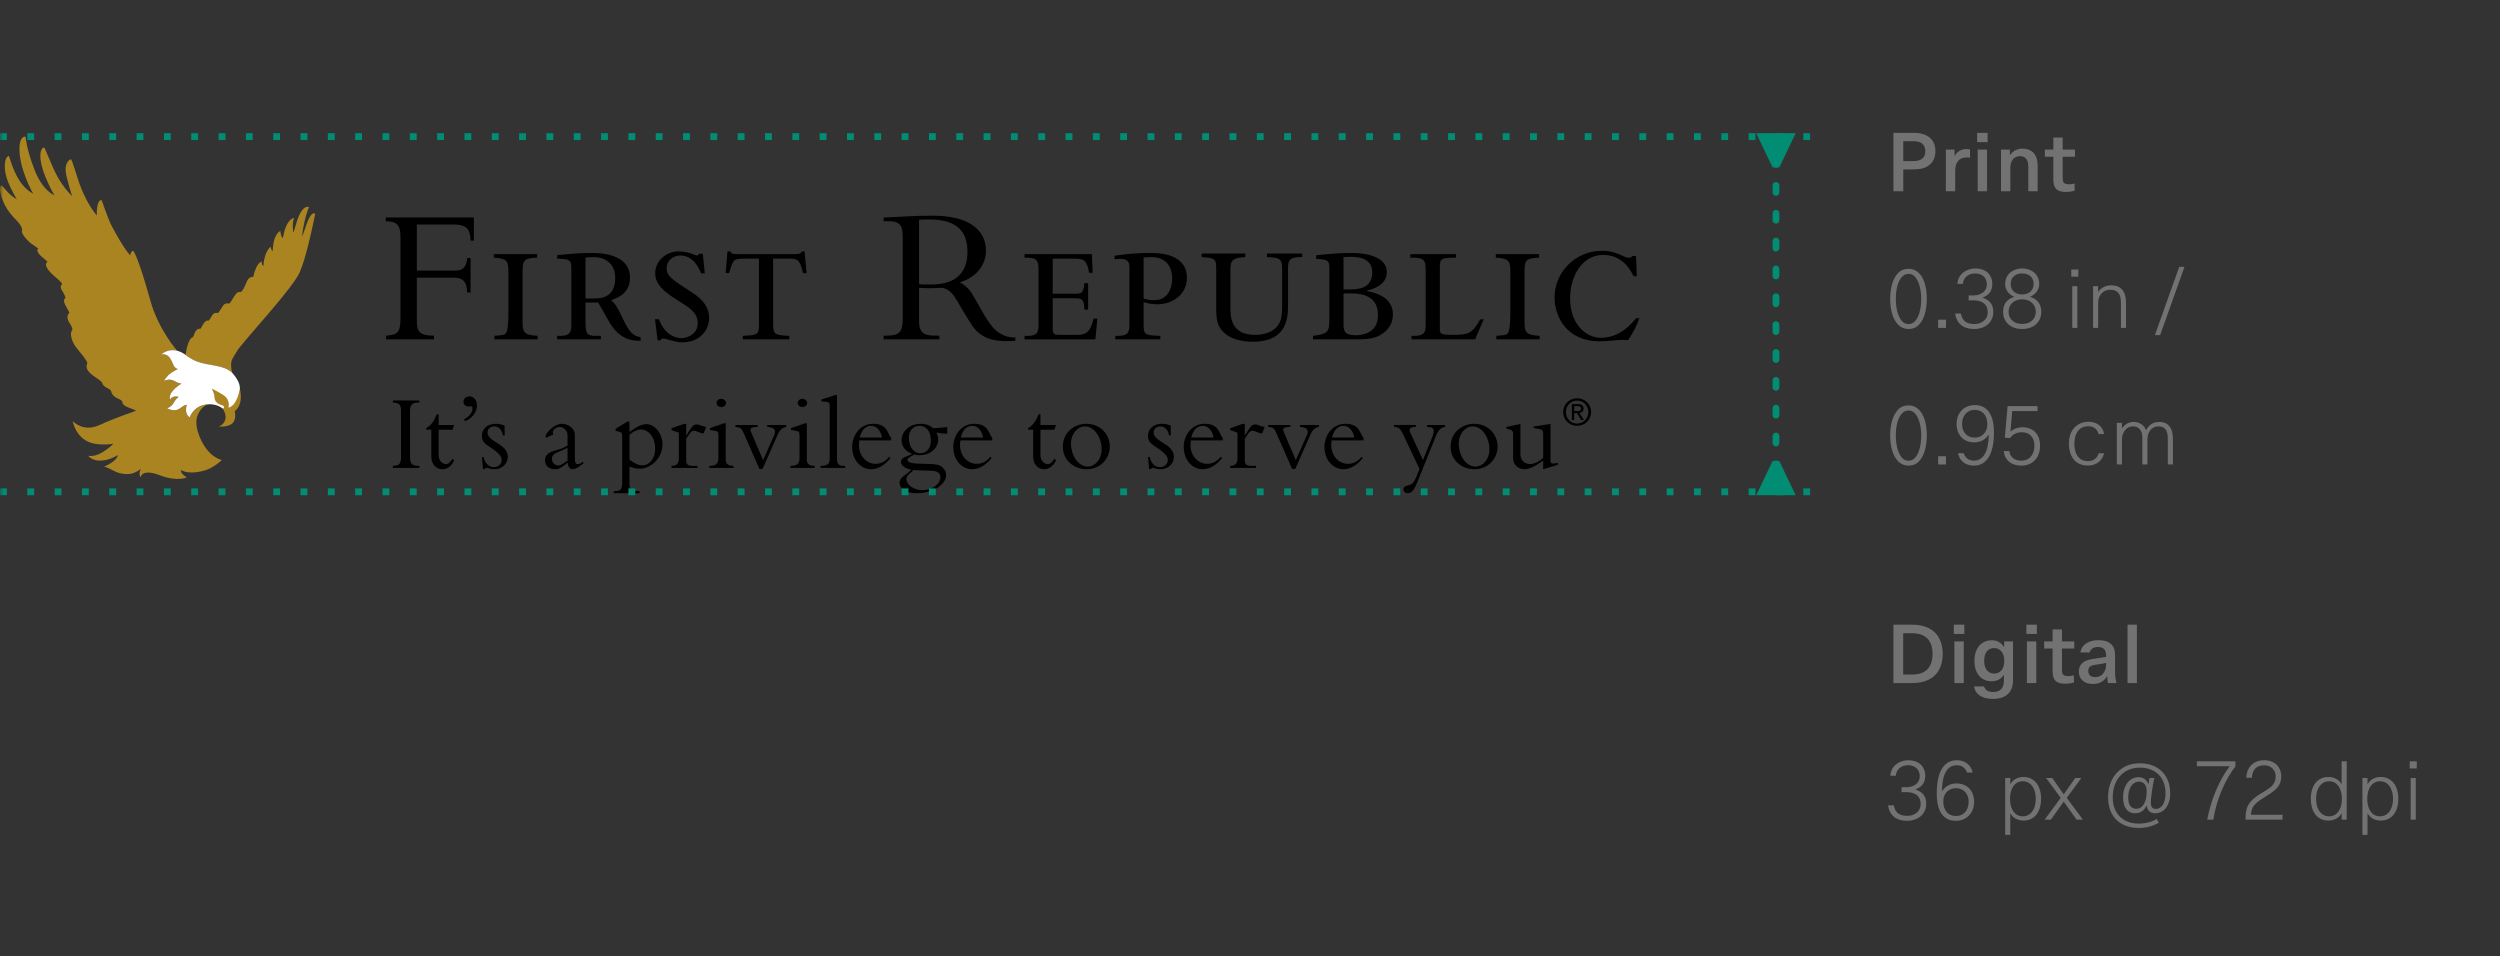 <svg width="366" height="140" viewBox="0 0 366 140" fill="none" xmlns="http://www.w3.org/2000/svg">
<rect x="0" y="0" width="366" height="140" fill="#333333" stroke="none"/>
<mask id="mask0_13152_25572" style="mask-type:alpha" maskUnits="userSpaceOnUse" x="0" y="0" width="366" height="140">
<rect width="366" height="140" fill="#152922"/>
</mask>
<g mask="url(#mask0_13152_25572)">
<path d="M28.87 52.933C30.564 53.595 32.63 53.346 33.972 54.549C34.022 54.592 33.891 54.329 33.847 53.77C33.765 52.719 33.962 52.652 34.875 51.115C36.86 48.58 42.843 42.164 43.881 39.858C44.331 38.862 44.814 37.128 45.22 35.477C45.754 33.307 46.15 31.283 46.15 31.283C45.592 30.948 45.054 32.187 44.609 33.607C44.455 34.097 44.261 34.588 44.261 34.588C44.261 34.588 44.192 34.118 44.61 32.309C44.975 30.736 45.248 30.34 45.248 30.34C44.829 30.091 44.083 30.529 43.517 32.239C43.2 33.187 42.988 34.063 42.988 34.063C42.993 34.013 42.887 34.006 42.859 33.177C42.835 32.406 43.045 31.916 43.045 31.916C43.045 31.916 42.435 31.916 41.875 33.149C41.592 33.773 41.42 34.845 41.42 34.845C41.062 34.588 41.048 33.843 41.048 33.843C40.795 33.865 40.368 34.351 40.135 35.178C39.938 35.873 39.918 36.787 39.918 36.787C39.664 36.603 39.636 36.119 39.636 36.119C39.636 36.119 39.06 36.475 38.739 37.758C38.542 38.544 38.571 38.94 38.571 38.94C38.25 38.772 38.309 38.264 38.309 38.264C37.829 38.438 37.316 39.304 37.077 40.556C37.077 40.556 36.672 40.417 36.309 40.917C36.012 41.332 35.745 42.444 35.227 42.772C34.785 42.656 34.582 42.992 34.476 43.119C34.163 43.487 33.879 44.207 33.527 44.471C33.354 44.367 33.032 44.398 32.842 44.552C32.51 44.821 32.212 45.606 31.893 45.834C31.71 45.747 31.386 45.814 31.216 45.974C30.957 46.217 30.858 46.645 30.53 46.962C30.334 46.875 30.163 46.933 29.922 47.214C29.597 47.592 29.578 47.898 29.362 48.119C29.009 48.073 28.811 48.268 28.644 48.482C28.475 48.695 28.418 49.095 28.217 49.384C27.449 49.56 27.176 51.958 27.176 51.958C27.176 51.958 27.84 52.528 28.867 52.93L28.87 52.933Z" fill="#AB8422"/>
<path d="M24.512 51.378C25.314 51.133 25.93 51.345 25.93 51.345C25.93 51.345 23.194 48.246 22.029 44.058C20.094 37.117 19.503 36.732 19.503 36.732C19.132 36.732 19.069 37.365 19.069 37.365C19.069 37.365 18.417 36.89 16.492 33.349C15.642 31.786 14.952 29.243 14.824 29.279C14.443 29.388 14.313 29.74 14.216 30.453C14.162 30.868 14.173 31.55 14.173 31.55C14.173 31.55 12.941 30.194 11.878 27.534C11.162 25.742 10.567 23.206 10.332 23.32C9.898 23.53 9.543 24.102 9.614 25.039C9.686 25.976 10.559 28.738 10.559 28.738L10.536 28.699C10.536 28.699 9.273 27.483 8.367 25.776C7.462 24.072 6.562 21.555 6.447 21.581C5.911 21.701 5.472 23.02 6.667 25.935C7.299 27.479 7.963 28.596 7.963 28.596C7.963 28.596 6.268 27.964 5.071 24.905C3.873 21.848 3.739 20.014 3.739 20.014C3.739 20.014 3.359 19.869 3.048 20.514C2.736 21.16 2.714 23.016 3.501 25.282C4.276 27.513 4.874 28.351 4.874 28.351C4.874 28.351 3.815 27.899 2.91 26.536C1.929 25.061 1.312 22.827 1.312 22.827C1.312 22.827 1.043 22.866 0.902 23.188C0.761 23.508 0.415 24.715 1.198 26.679C1.651 27.816 2.469 29.196 2.469 29.196C2.469 29.196 1.758 28.771 1.268 28.268C0.777 27.763 0.248 27.128 0.248 27.128C-0.304 27.386 0.163 28.95 0.697 29.992C1.224 31.019 1.75 31.567 2.505 32.356C3.33 33.215 3.239 33.724 3.239 33.724C2.963 34.129 4.143 35.36 4.587 35.668C5.305 36.169 5.604 36.381 5.604 36.381C5.604 36.381 4.946 36.701 6.461 37.884C6.899 38.228 6.957 38.343 6.957 38.343C6.957 38.343 5.926 38.767 8.288 40.715C9.008 41.309 9.103 41.57 9.103 41.57C8.719 41.954 8.911 42.284 9.286 42.87C9.492 43.192 9.596 43.621 9.596 43.621C9.596 43.621 9.124 43.848 9.556 44.642C9.942 45.349 10.166 45.779 10.166 45.779C9.8 46.085 9.795 46.716 10.116 47.165C10.502 47.703 10.612 48.226 10.612 48.226C10.612 48.226 10.336 48.556 10.396 49.065C10.493 49.855 10.826 50.544 11.601 51.424C12.569 52.526 12.799 53.138 12.799 53.138C12.799 53.138 12.496 53.615 12.839 54.19C13.311 54.977 14.563 55.482 14.969 56.031C15.066 56.776 16.236 56.839 16.287 57.326C16.339 57.828 16.969 58.261 17.415 58.419C17.615 58.5 17.915 58.668 17.938 58.957C17.981 59.518 19.299 59.767 19.929 60.128C19.929 60.128 16.899 61.16 14.516 62.245C12.13 63.331 10.637 61.641 10.637 61.641C10.637 61.641 11.119 64.516 13.893 64.968C15.382 65.21 16.608 64.955 16.608 64.955C16.608 64.955 15.922 65.689 14.807 66.316C13.691 66.943 12.912 66.722 12.912 66.722C12.912 66.722 13.614 67.772 15.606 67.318C16.539 67.105 17.257 66.609 17.257 66.609C17.257 66.609 17.239 67.12 16.415 67.677C15.56 68.252 15.221 68.294 15.221 68.294C15.221 68.294 15.772 68.437 16.528 68.862C17.13 69.199 17.95 69.468 18.943 69.393C19.75 69.332 20.648 68.636 20.648 68.636C20.648 68.636 20.433 69.005 20.427 69.261C20.42 69.699 20.587 69.869 20.587 69.869C20.587 69.869 20.709 68.551 23.379 69.57C26.029 70.584 27.351 69.879 27.351 69.879C27.351 69.879 26.84 69.617 26.628 69.293C26.472 69.057 26.495 68.795 26.495 68.795C26.495 68.795 27.323 69.505 29.61 68.979C31.271 68.598 32.473 67.337 32.473 67.337C32.473 67.337 30.445 67.023 29.192 63.863C28.47 62.038 28.727 61.033 29.2 60.269C29.653 59.474 30.358 59.21 30.358 59.21C30.358 59.21 29.345 59.196 28.533 59.978C27.952 60.539 27.779 61.109 27.779 61.109C27.779 61.109 26.92 60.641 27.361 59.249C27.361 59.249 27.007 59.297 26.647 59.579C26.393 59.777 25.95 60.133 25.356 60.06C24.711 59.982 24.497 59.757 24.497 59.757C24.497 59.757 25.079 59.592 25.389 59.039C25.804 58.299 26.181 58.115 26.181 58.115C26.181 58.115 25.773 57.963 25.388 58.101C25.024 58.232 24.909 58.495 24.909 58.495C24.909 58.495 24.701 57.984 25.198 57.342C25.79 56.58 26.597 56.161 26.597 56.161C26.597 56.161 26.112 56.136 25.551 55.789C24.817 55.335 24.022 55.773 24.022 55.773C24.022 55.773 24.309 55.126 25.024 54.627C25.614 54.215 26.055 54.023 26.055 54.023C26.055 54.023 25.669 53.986 25.444 53.534C25.217 53.079 25.106 52.66 24.766 52.266C24.303 51.724 23.597 51.899 23.597 51.899C23.597 51.899 24.046 51.523 24.517 51.378H24.512Z" fill="#AB8422"/>
<path d="M28.526 59.976C29.338 59.193 30.353 59.209 30.353 59.209C30.353 59.209 30.846 59.111 31.522 59.283C32.322 59.487 32.711 59.915 32.711 59.915C32.711 59.915 33.865 59.881 34.188 59.56C34.804 58.949 35.228 57.927 35.104 56.612C35.012 55.643 33.967 54.547 33.967 54.547C32.625 53.345 30.559 53.594 28.865 52.932C27.839 52.531 27.175 51.96 27.175 51.96C27.175 51.96 26.834 51.706 26.492 51.546C26.152 51.386 25.928 51.345 25.928 51.345C25.928 51.345 25.311 51.133 24.51 51.377C24.039 51.522 23.59 51.899 23.59 51.899C23.59 51.899 24.295 51.722 24.759 52.265C25.098 52.659 25.208 53.078 25.437 53.532C25.661 53.984 26.047 54.021 26.047 54.021C26.047 54.021 25.606 54.213 25.017 54.625C24.304 55.124 24.016 55.773 24.016 55.773C24.016 55.773 24.811 55.334 25.543 55.787C26.105 56.134 26.59 56.159 26.59 56.159C26.59 56.159 25.782 56.578 25.191 57.34C24.693 57.982 24.904 58.493 24.904 58.493C24.904 58.493 25.017 58.228 25.381 58.098C25.766 57.96 26.174 58.112 26.174 58.112C26.174 58.112 25.797 58.297 25.382 59.035C25.072 59.589 24.49 59.755 24.49 59.755C24.49 59.755 24.704 59.978 25.347 60.056C25.942 60.129 26.385 59.774 26.64 59.576C26.998 59.293 27.355 59.249 27.355 59.249C26.915 60.639 27.773 61.108 27.773 61.108C27.773 61.108 27.944 60.536 28.525 59.976" fill="white"/>
<path d="M31.719 58.915C31.268 58.458 31.476 58.049 31.278 57.529C31.018 56.843 30.953 56.869 30.953 56.869C30.953 56.869 31.598 57.147 32.655 57.805C33.809 58.523 33.447 59.681 33.447 59.681C33.447 59.681 33.842 59.605 34.201 59.202C34.836 58.487 35.124 56.926 35.124 56.926C35.677 59.461 34.36 60.179 34.36 60.179C34.36 60.179 34.744 61.583 33.815 62.136C33.116 62.552 31.979 62.447 31.979 62.447C31.979 62.447 32.942 62.202 33.024 61.158C33.076 60.496 32.623 59.836 32.623 59.836C32.623 59.836 32.788 59.768 32.788 59.616C32.786 59.226 32.227 59.429 31.718 58.915H31.719Z" fill="#AB8422"/>
<path d="M68.89 42.828H68.399C68.343 41.164 67.737 40.648 66.354 40.648H61.025V46.929C61.025 48.534 61.37 49.137 63.532 49.137V49.682H56.531V49.137C58.316 49.021 58.633 48.65 58.633 46.326V35.084C58.633 33.248 58.49 32.416 56.473 32.387V31.841H69.38V35.227H68.89C68.861 33.562 68.285 32.874 66.498 32.874H61.025V39.614H66.73C67.796 39.614 68.314 39.012 68.4 37.779H68.891V42.827H68.89V42.828Z" fill="black"/>
<path d="M78.633 37.722C76.531 37.808 76.502 38.124 76.502 40.246V47.216C76.502 48.822 76.934 49.051 78.72 49.166V49.682H72.382V49.166C73.822 49.051 73.91 49.022 74.111 48.706C74.399 48.192 74.427 46.614 74.427 46.011V39.672C74.427 38.096 74.082 37.838 72.297 37.722V37.206H78.634V37.722H78.633Z" fill="black"/>
<path d="M81.57 37.35C82.781 37.235 84.451 37.035 86.641 37.035C87.679 37.035 92.23 37.063 92.23 40.648C92.23 42.971 90.415 43.602 89.465 43.947C90.011 44.434 90.214 44.605 91.25 46.785C92.2 48.764 92.72 49.166 93.787 49.367V49.883C92.028 49.969 90.561 49.281 89.378 47.445C89.062 46.956 87.851 44.72 87.563 44.29H85.719V47.129C85.719 48.793 85.892 49.165 87.13 49.165H87.965V49.68H81.57V49.165C83.443 49.251 83.645 48.705 83.645 47.502V39.327C83.645 37.978 83.385 37.95 81.57 37.864V37.348V37.35ZM85.719 43.691H87.015C87.735 43.691 90.068 43.719 90.068 40.706C90.068 38.327 88.284 37.638 86.986 37.638C86.497 37.638 86.006 37.694 85.719 37.694V43.69V43.691Z" fill="black"/>
<path d="M103.183 40.017H102.636C102.031 38.44 101.023 37.407 99.582 37.407C98.431 37.407 97.595 38.266 97.595 39.242C97.595 40.419 98.315 40.879 101.282 42.798C102.059 43.314 103.817 44.434 103.817 46.556C103.817 48.449 102.319 50.112 99.957 50.112C99.207 50.112 98.948 50.026 97.478 49.624C97.335 49.567 97.219 49.567 97.104 49.567C96.845 49.567 96.758 49.654 96.73 49.826H96.269L95.894 46.728H96.471C97.335 49.167 99.122 49.511 99.726 49.511C100.533 49.511 102.146 48.995 102.146 47.303C102.146 45.782 100.994 45.065 98.948 43.803C96.385 42.226 95.923 41.078 95.923 39.989C95.923 38.154 97.595 36.805 99.294 36.805C99.957 36.805 100.591 36.921 101.138 37.092C101.282 37.148 101.888 37.407 102.002 37.407C102.117 37.407 102.232 37.35 102.376 37.148H102.894L103.183 40.017H103.182H103.183Z" fill="black"/>
<path d="M106.497 36.805H106.901C107.017 37.007 107.131 37.093 107.305 37.149C107.507 37.206 107.766 37.206 108.198 37.206H116.179C117.129 37.206 117.245 37.119 117.388 36.804H117.793L118.081 39.988H117.564C117.102 37.923 116.669 37.864 115.575 37.864H113.184V47.358C113.184 49.05 113.473 49.05 115.547 49.165V49.68H108.747V49.165C110.908 49.05 111.111 49.05 111.111 47.473V37.864H108.979C108.172 37.864 107.798 37.922 107.567 38.094C107.223 38.351 107.164 38.639 106.732 39.987H106.242L106.502 36.803L106.499 36.804L106.497 36.805Z" fill="black"/>
<path d="M154.115 43.001H157.227C158.293 43.001 158.61 43.001 158.754 41.451H159.302V45.323H158.754C158.696 43.746 158.466 43.66 157.025 43.66H154.116V47.79C154.116 49.023 154.173 49.023 155.412 49.023H157.602C158.899 49.023 159.561 48.795 160.108 46.643H160.655L160.366 49.684H149.996V49.168C151.869 49.255 152.041 48.709 152.041 47.505V39.389C152.041 37.926 151.61 37.696 149.996 37.725V37.209H159.85L159.965 39.934H159.446C159.102 38.041 158.669 37.868 157.256 37.868H154.116V43.002L154.115 43.001Z" fill="black"/>
<path d="M169.872 49.683H163.275V49.167C165.147 49.254 165.348 48.708 165.348 47.505V39.301C165.348 38.67 165.348 37.897 164.081 37.897C163.736 37.897 163.361 37.925 163.188 37.953V37.437C164.023 37.322 165.695 37.035 168.431 37.035C169.613 37.035 173.761 37.063 173.761 40.706C173.761 43.059 171.715 44.549 169.44 44.549C168.605 44.549 167.97 44.407 167.423 44.234V47.561C167.423 48.967 167.595 49.109 169.871 49.167V49.683H169.872ZM167.424 43.718C167.884 43.833 168.317 43.947 168.951 43.947C171.572 43.947 171.602 41.137 171.602 40.764C171.602 39.789 171.256 37.638 168.576 37.638C168.144 37.638 167.683 37.666 167.425 37.694V43.718H167.424V43.718Z" fill="black"/>
<path d="M182.318 37.12V37.636C180.417 37.722 180.128 38.124 180.128 39.587V44.806C180.128 46.327 180.128 49.022 183.73 49.022C184.91 49.022 186.726 48.707 187.417 47.042C187.733 46.298 187.704 45.036 187.704 44.204V39.959C187.704 37.98 187.704 37.723 185.487 37.637V37.121H190.644V37.637C188.742 37.58 188.569 38.125 188.569 39.301V44.462C188.569 46.413 188.569 50.028 183.355 50.028C182.261 50.028 179.639 49.855 178.486 47.79C178.054 47.016 178.054 45.84 178.054 45.153V39.531C178.054 38.011 178.054 37.754 175.922 37.638V37.122H182.318V37.12Z" fill="black"/>
<path d="M192.688 37.379C194.128 37.207 195.943 37.035 197.902 37.035C198.305 37.035 199.572 37.035 200.754 37.407C201.935 37.779 203.03 38.469 203.03 39.846C203.03 41.767 200.955 42.34 200.12 42.542V42.599C201.417 42.886 203.923 43.489 203.923 46.041C203.923 47.703 202.856 48.679 201.793 49.196C200.842 49.655 199.661 49.683 198.652 49.683H192.227V49.167C194.388 48.881 194.618 48.652 194.618 46.701V39.416C194.618 38.24 194.561 37.953 192.688 37.897V37.38V37.379ZM196.692 42.369H197.759C198.996 42.369 200.898 42.14 200.898 39.873C200.898 38.669 200.235 38.096 199.4 37.809C198.537 37.551 197.498 37.579 196.692 37.637V42.37V42.369ZM196.692 47.387C196.692 48.333 196.749 49.079 198.392 49.079C198.68 49.079 199.517 49.079 200.264 48.706C201.043 48.334 201.735 47.617 201.735 46.154C201.735 44.462 200.956 43.688 199.948 43.285C198.94 42.882 197.672 42.942 196.692 42.97V47.387Z" fill="black"/>
<path d="M213.157 37.206V37.722C210.996 37.752 210.793 37.778 210.793 39.156V47.99C210.793 48.88 210.793 49.021 212.812 49.021C214.943 49.021 215.548 48.822 216.7 46.755H217.219L215.952 49.681H206.646V49.165C208.518 49.252 208.72 48.706 208.72 47.503V39.873C208.72 38.038 208.634 37.693 206.473 37.722V37.206H213.157Z" fill="black"/>
<path d="M225.318 37.722C223.215 37.808 223.187 38.124 223.187 40.246V47.216C223.187 48.822 223.619 49.051 225.405 49.166V49.682H219.066V49.166C220.507 49.051 220.594 49.022 220.796 48.706C221.083 48.192 221.112 46.614 221.112 46.011V39.672C221.112 38.096 220.767 37.838 218.98 37.722V37.206H225.319V37.722H225.318Z" fill="black"/>
<path d="M239.628 40.448H239.167C238.879 39.903 238.476 39.13 237.755 38.469C237.005 37.808 236.056 37.322 234.674 37.322C231.735 37.322 229.863 40.276 229.863 43.69C229.863 47.533 232.252 49.453 234.356 49.453C237.179 49.453 238.908 47.36 239.513 46.585H240.002C239.571 47.789 239.282 48.306 238.361 49.798C237.726 49.741 237.411 49.741 236.719 49.798C235.047 49.941 234.874 49.969 234.241 49.969C229.14 49.969 227.586 46.097 227.586 43.544C227.586 39.845 230.639 36.719 234.5 36.719C235.681 36.719 236.344 36.89 237.986 37.637C238.129 37.693 238.302 37.723 238.446 37.723C238.763 37.723 238.907 37.608 239.023 37.464H239.513L239.629 40.448H239.628Z" fill="black"/>
<path d="M134.55 46.981C134.55 48.702 135.24 49.133 136.854 49.133H137.517V49.677H129.364V49.133H129.854C131.554 49.133 132.159 48.674 132.159 46.753V34.678C132.159 32.901 131.668 32.383 129.998 32.383H129.363V31.839C130.053 31.839 131.812 31.723 132.994 31.666C134.175 31.61 134.752 31.58 136.624 31.58C141.953 31.58 144.345 33.761 144.345 36.685C144.345 38.837 142.876 40.644 140.512 41.332C140.512 41.332 141.524 41.812 142.179 42.8C142.876 43.853 143.968 46.099 144.993 47.483C146.635 49.701 148.65 49.38 148.65 49.38V49.896C147.062 49.97 144.07 50.247 142.359 47.706C141.143 45.902 140.352 44.331 139.703 43.383C138.939 42.263 137.977 42.135 137.977 42.135C137.257 42.163 136.796 42.192 136.019 42.192C135.385 42.192 135.01 42.162 134.55 42.135V46.982L134.548 46.983L134.55 46.981ZM134.55 41.589C135.24 41.676 135.673 41.647 136.336 41.647C139.533 41.647 141.635 40.297 141.635 36.856C141.635 34.189 140.425 32.124 135.989 32.124C135.441 32.124 135.068 32.124 134.549 32.181V41.587H134.55V41.589Z" fill="black"/>
<path d="M61.388 68.506H57.512V68.204C58.5 68.156 58.708 67.902 58.708 66.838V60.073C58.708 59.215 58.405 58.978 57.512 58.929V58.628H61.388V58.929C60.383 58.929 60.031 59.152 60.031 60.215V66.949C60.031 67.885 60.287 68.203 61.388 68.203V68.505V68.506Z" fill="black"/>
<path d="M66.496 62.218L66.24 62.916H64.214V66.617C64.214 67.617 64.932 67.95 65.267 67.95C65.617 67.95 65.937 67.68 66.24 67.157L66.495 67.395C66.112 68.221 65.491 68.698 64.757 68.698C63.815 68.698 63.145 67.92 63.145 66.855V62.916H62.41V62.662C63.033 62.36 63.575 61.63 63.942 60.646H64.213V62.218H66.495H66.496Z" fill="black"/>
<path d="M67.948 61.391C68.746 60.931 69.176 60.376 69.176 59.803C69.176 59.612 69.112 59.47 68.953 59.47C68.81 59.47 68.746 59.517 68.571 59.517C68.156 59.517 67.852 59.216 67.852 58.803C67.852 58.375 68.234 58.026 68.714 58.026C69.352 58.026 69.83 58.581 69.83 59.343C69.83 60.328 69.112 61.279 68.059 61.677L67.948 61.391H67.948Z" fill="black"/>
<path d="M70.8 66.902C70.991 67.854 71.598 68.394 72.315 68.394C72.952 68.394 73.447 67.918 73.447 67.346C73.447 67.013 73.368 66.805 72.937 66.378C71.804 65.25 70.544 65.139 70.544 63.821C70.544 62.773 71.374 62.041 72.586 62.041C73.017 62.041 73.463 62.137 73.862 62.297L73.894 63.741H73.623C73.512 62.931 72.985 62.423 72.347 62.423C71.821 62.423 71.374 62.788 71.374 63.312C71.374 64.71 74.34 64.948 74.34 66.885C74.34 67.918 73.479 68.696 72.362 68.696C72.058 68.696 71.835 68.648 71.661 68.585C71.486 68.537 71.357 68.49 71.23 68.49C71.134 68.49 71.038 68.553 70.957 68.68H70.719L70.543 66.902H70.799H70.8Z" fill="black"/>
<path d="M79.93 64.107C79.899 64.012 79.882 63.964 79.882 63.884C79.882 63.329 81.206 62.042 82.243 62.042C82.721 62.042 83.47 62.265 83.917 62.884C84.156 63.217 84.156 63.424 84.156 64.251V66.379C84.156 67.648 84.156 67.934 84.572 67.934C84.746 67.934 84.954 67.919 85.352 67.586L85.433 67.824C84.572 68.522 84.125 68.697 83.853 68.697C83.2 68.697 83.135 67.983 83.12 67.728C82.019 68.632 81.699 68.697 81.269 68.697C80.344 68.697 79.785 68.173 79.785 67.395C79.785 66.425 80.647 66.092 81.667 65.839C82.001 65.758 82.528 65.569 83.087 65.236V63.981C83.087 63.536 83.087 63.282 82.817 62.965C82.609 62.71 82.272 62.504 81.922 62.504C81.396 62.504 80.933 62.948 80.933 63.282C80.933 63.377 80.948 63.441 81.013 63.584L79.928 64.109L79.93 64.107ZM83.088 65.551C82.786 65.726 82.531 65.838 82.147 65.997C81.174 66.393 80.808 66.552 80.808 67.204C80.808 67.775 81.271 68.141 81.749 68.141C82.004 68.141 82.195 68.061 83.088 67.442V65.552V65.551Z" fill="black"/>
<path d="M92.153 70.872C92.153 71.666 92.552 71.904 93.222 71.904H93.62V72.206H89.856V71.904H90.015C90.829 71.904 91.083 71.635 91.083 70.728V63.725C91.083 63.423 91.019 63.297 90.638 63.202L90.126 63.074V62.773L91.833 61.725H92.151V63.249C93.141 62.502 93.987 62.09 94.624 62.09C95.868 62.09 96.985 63.488 96.985 65.044C96.985 66.964 95.421 68.616 93.603 68.616C93.172 68.616 92.757 68.52 92.151 68.299V70.871L92.153 70.872ZM92.153 67.267C92.727 67.776 93.445 68.126 94.035 68.126C95.12 68.126 95.917 67.062 95.917 65.759C95.917 63.664 94.672 62.87 93.827 62.87C93.334 62.87 92.727 63.154 92.153 63.647V67.267V67.267Z" fill="black"/>
<path d="M100.456 67.346C100.456 67.997 100.695 68.204 101.492 68.204H102.098V68.506H98.316V68.204C99.13 68.188 99.385 67.854 99.385 67.013V63.344L98.316 62.963V62.694L100.136 62.058H100.456V63.741H100.487C101.284 62.438 101.476 62.137 102.003 62.137C102.194 62.137 102.242 62.153 102.544 62.28C102.703 62.343 102.991 62.406 103.374 62.518L102.991 63.471C102.751 63.439 102.448 63.359 102.146 63.216C101.971 63.137 101.78 63.058 101.588 63.058C101.3 63.058 101.125 63.249 100.966 63.471C100.759 63.757 100.583 64.026 100.456 64.264V67.345V67.346Z" fill="black"/>
<path d="M106.244 67.298C106.244 67.854 106.548 68.204 107.393 68.204V68.506H103.852V68.204C104.825 68.204 105.176 67.885 105.176 67.044V63.853C105.176 63.234 105.095 63.153 104.681 63.075L103.931 62.933V62.678L106.004 61.963H106.243V67.299L106.244 67.298ZM105.591 58.391C105.973 58.391 106.292 58.661 106.292 58.994C106.292 59.327 105.973 59.597 105.591 59.597C105.208 59.597 104.905 59.326 104.905 58.994C104.905 58.661 105.208 58.391 105.591 58.391Z" fill="black"/>
<path d="M111.174 68.648L108.862 63.375C108.623 62.82 108.416 62.629 108.16 62.582L107.664 62.502V62.216H110.919V62.502C109.947 62.535 109.643 62.66 110.025 63.407L111.716 67.362L113.344 63.694C113.632 63.043 113.487 62.582 112.324 62.503V62.217H115.099V62.503C114.492 62.615 114.141 62.964 113.838 63.664L111.637 68.649H111.174V68.648Z" fill="black"/>
<path d="M118.119 67.298C118.119 67.854 118.423 68.204 119.267 68.204V68.506H115.727V68.204C116.7 68.204 117.051 67.885 117.051 67.044V63.853C117.051 63.234 116.97 63.153 116.556 63.075L115.806 62.933V62.678L117.88 61.963H118.119V67.299V67.298ZM117.465 58.391C117.848 58.391 118.167 58.661 118.167 58.994C118.167 59.327 117.848 59.597 117.465 59.597C117.082 59.597 116.779 59.326 116.779 58.994C116.779 58.661 117.082 58.391 117.465 58.391Z" fill="black"/>
<path d="M122.536 67.251C122.536 67.903 122.841 68.205 123.463 68.205H123.735V68.507H120.145V68.205C121.166 68.205 121.469 67.903 121.469 67.14V59.471C121.469 59.026 121.42 58.883 120.975 58.835L120.256 58.756V58.486L122.299 57.834H122.536V67.251Z" fill="black"/>
<path d="M125.809 64.472C125.775 64.71 125.744 64.932 125.744 65.139C125.744 66.79 126.908 67.902 128.167 67.902C128.966 67.902 129.589 67.585 130.193 66.87L130.37 67.061C129.699 67.902 128.694 68.696 127.53 68.696C125.966 68.696 124.754 67.283 124.754 65.441C124.754 63.758 125.888 62.042 127.834 62.042C129.987 62.042 129.939 63.584 130.466 64.107V64.472H125.809ZM129.126 64.059C128.95 63.028 128.313 62.344 127.547 62.344C127.02 62.344 126.222 62.582 125.855 64.059H129.126Z" fill="black"/>
<path d="M138.674 63.519C138.435 63.503 137.685 63.44 137.079 63.329C137.175 63.503 137.35 63.837 137.35 64.345C137.35 65.52 136.33 66.647 134.558 66.647C134.255 66.647 134.112 66.616 133.825 66.52C133.569 66.79 132.851 66.965 132.851 67.331C132.851 67.727 133.537 67.885 135.132 67.901C136.935 67.918 137.557 67.997 138.036 68.473C138.419 68.853 138.514 69.25 138.514 69.584C138.514 70.617 137.11 72.205 134.161 72.205C132.502 72.205 131.703 71.473 131.703 70.696C131.703 69.775 132.676 69.632 133.411 68.742C132.548 68.663 131.895 68.124 131.895 67.616C131.895 66.884 132.963 66.853 133.522 66.44C132.549 66.059 131.991 65.375 131.991 64.471C131.991 63.105 133.219 62.041 134.798 62.041C135.532 62.041 136.153 62.263 136.584 62.676C137.302 62.676 137.973 62.596 138.674 62.518V63.518V63.519ZM134.606 62.344C134.001 62.344 133.059 62.677 133.059 64.155C133.059 65.091 133.538 66.346 134.75 66.346C135.675 66.346 136.282 65.583 136.282 64.488C136.282 63.122 135.58 62.344 134.606 62.344ZM135.054 71.761C136.409 71.761 137.685 70.872 137.685 69.871C137.685 69.284 137.19 68.982 136.617 68.934C136.203 68.887 134.192 68.871 133.73 68.807C133.283 69.332 132.693 69.554 132.693 70.174C132.693 70.921 133.746 71.762 135.054 71.762V71.761Z" fill="black"/>
<path d="M140.611 64.472C140.579 64.71 140.547 64.932 140.547 65.139C140.547 66.79 141.712 67.902 142.971 67.902C143.769 67.902 144.392 67.585 144.998 66.87L145.173 67.061C144.502 67.902 143.497 68.696 142.333 68.696C140.77 68.696 139.559 67.283 139.559 65.441C139.559 63.758 140.691 62.042 142.637 62.042C144.791 62.042 144.742 63.584 145.269 64.107V64.472H140.611ZM143.929 64.059C143.753 63.028 143.116 62.344 142.35 62.344C141.823 62.344 141.026 62.582 140.66 64.059H143.929Z" fill="black"/>
<path d="M154.605 62.218L154.35 62.916H152.323V66.617C152.323 67.617 153.042 67.95 153.376 67.95C153.728 67.95 154.047 67.68 154.349 67.157L154.604 67.395C154.221 68.221 153.599 68.698 152.866 68.698C151.924 68.698 151.254 67.92 151.254 66.855V62.916H150.52V62.662C151.142 62.36 151.685 61.63 152.051 60.646H152.322V62.218H154.604H154.605Z" fill="black"/>
<path d="M159.043 62.041C160.989 62.041 162.473 63.487 162.473 65.376C162.473 67.25 160.989 68.696 159.091 68.696C157.112 68.696 155.598 67.267 155.598 65.409C155.598 63.217 157.384 62.041 159.043 62.041H159.043ZM159.266 68.314C160.208 68.314 161.277 67.361 161.277 65.774C161.277 63.963 160.161 62.423 158.82 62.423C157.768 62.423 156.794 63.502 156.794 64.869C156.794 66.79 157.894 68.314 159.266 68.314Z" fill="black"/>
<path d="M168.319 66.902C168.51 67.854 169.116 68.394 169.834 68.394C170.473 68.394 170.966 67.918 170.966 67.346C170.966 67.013 170.887 66.805 170.456 66.378C169.323 65.25 168.063 65.139 168.063 63.821C168.063 62.773 168.893 62.041 170.106 62.041C170.536 62.041 170.982 62.137 171.381 62.297L171.413 63.741H171.141C171.03 62.931 170.504 62.423 169.866 62.423C169.339 62.423 168.893 62.788 168.893 63.312C168.893 64.71 171.859 64.948 171.859 66.885C171.859 67.918 170.997 68.696 169.881 68.696C169.578 68.696 169.354 68.648 169.179 68.585C169.005 68.537 168.875 68.49 168.749 68.49C168.652 68.49 168.557 68.553 168.478 68.68H168.237L168.062 66.902H168.318H168.319Z" fill="black"/>
<path d="M174.35 64.472C174.318 64.71 174.285 64.932 174.285 65.139C174.285 66.79 175.45 67.902 176.71 67.902C177.507 67.902 178.13 67.585 178.736 66.87L178.911 67.061C178.241 67.902 177.237 68.696 176.073 68.696C174.509 68.696 173.297 67.283 173.297 65.441C173.297 63.758 174.429 62.042 176.376 62.042C178.528 62.042 178.48 63.584 179.009 64.107V64.472H174.35ZM177.667 64.059C177.493 63.028 176.855 62.344 176.088 62.344C175.561 62.344 174.764 62.582 174.398 64.059H177.667Z" fill="black"/>
<path d="M182.236 67.346C182.236 67.997 182.476 68.204 183.273 68.204H183.879V68.506H180.098V68.204C180.911 68.188 181.167 67.854 181.167 67.013V63.344L180.098 62.963V62.694L181.917 62.058H182.236V63.741H182.268C183.065 62.438 183.257 62.137 183.783 62.137C183.976 62.137 184.022 62.153 184.326 62.28C184.485 62.343 184.773 62.406 185.155 62.518L184.773 63.471C184.534 63.439 184.23 63.359 183.927 63.216C183.752 63.137 183.561 63.058 183.369 63.058C183.082 63.058 182.907 63.249 182.747 63.471C182.54 63.757 182.365 64.026 182.237 64.264V67.345L182.236 67.346Z" fill="black"/>
<path d="M189.162 68.648L186.85 63.375C186.61 62.82 186.403 62.629 186.148 62.582L185.652 62.502V62.216H188.907V62.502C187.934 62.535 187.631 62.66 188.014 63.407L189.704 67.362L191.332 63.694C191.619 63.043 191.475 62.582 190.31 62.503V62.217H193.087V62.503C192.48 62.615 192.128 62.964 191.826 63.664L189.625 68.649H189.162V68.648Z" fill="black"/>
<path d="M194.955 64.472C194.924 64.71 194.891 64.932 194.891 65.139C194.891 66.79 196.056 67.902 197.316 67.902C198.113 67.902 198.736 67.585 199.342 66.87L199.516 67.061C198.847 67.902 197.843 68.696 196.678 68.696C195.114 68.696 193.902 67.283 193.902 65.441C193.902 63.758 195.035 62.042 196.981 62.042C199.134 62.042 199.086 63.584 199.613 64.107V64.472H194.955ZM198.274 64.059C198.098 63.028 197.46 62.344 196.694 62.344C196.167 62.344 195.37 62.582 195.003 64.059H198.274Z" fill="black"/>
<path d="M209.681 63.98C210.161 62.773 209.857 62.535 208.916 62.502V62.217H211.564V62.502C210.911 62.582 210.545 63.028 210.24 63.773L207.53 70.506C207.049 71.681 206.683 72.205 206.124 72.205C205.742 72.205 205.471 71.967 205.471 71.648C205.471 70.997 206.395 71.156 206.795 70.759C206.969 70.585 207.209 70.173 207.336 69.855L207.815 68.662L205.343 63.439C205.04 62.787 204.752 62.517 204.082 62.501V62.215H207.288V62.501C206.315 62.517 206.203 62.803 206.522 63.47L208.325 67.344L209.68 63.978L209.681 63.98Z" fill="black"/>
<path d="M215.814 62.041C217.759 62.041 219.243 63.487 219.243 65.376C219.243 67.25 217.759 68.696 215.86 68.696C213.883 68.696 212.367 67.267 212.367 65.409C212.367 63.217 214.154 62.041 215.813 62.041H215.814ZM216.038 68.314C216.978 68.314 218.047 67.361 218.047 65.774C218.047 63.963 216.931 62.423 215.59 62.423C214.537 62.423 213.564 63.502 213.564 64.869C213.564 66.79 214.666 68.314 216.038 68.314Z" fill="black"/>
<path d="M228.06 68.045L225.923 68.696V67.425C224.727 68.284 223.849 68.696 223.212 68.696C222.414 68.696 221.52 68.156 221.52 67.076V63.55C221.52 63.169 221.424 62.995 221.09 62.9L220.531 62.742V62.502L222.59 62.058V66.505C222.59 67.49 223.308 67.934 224.025 67.934C224.568 67.934 225.269 67.6 225.923 67.061V63.647C225.923 63.028 225.843 62.901 225.333 62.805L224.536 62.662V62.44L226.992 62.06V67.411C226.992 67.855 227.151 67.935 227.726 67.824L228.061 67.76V68.046L228.06 68.045Z" fill="black"/>
<path d="M229.254 60.322C229.254 59.365 229.975 58.646 230.897 58.646C231.811 58.646 232.53 59.365 232.53 60.322C232.53 61.291 231.811 62.007 230.897 62.007C229.974 62.007 229.254 61.29 229.254 60.322ZM230.897 62.342C231.997 62.342 232.936 61.489 232.936 60.322C232.936 59.161 231.997 58.309 230.897 58.309C229.788 58.309 228.848 59.161 228.848 60.322C228.848 61.489 229.788 62.342 230.897 62.342ZM230.469 60.481H230.875L231.489 61.489H231.883L231.221 60.466C231.563 60.423 231.825 60.241 231.825 59.824C231.825 59.365 231.553 59.162 231.004 59.162H230.119V61.489H230.468V60.481H230.469ZM230.469 60.181V59.46H230.952C231.197 59.46 231.458 59.515 231.458 59.803C231.458 60.159 231.192 60.18 230.893 60.18H230.47L230.469 60.181Z" fill="black"/>
<path d="M280.284 19.456C280.94 19.456 281.496 19.568 281.952 19.792C282.416 20.008 282.764 20.316 282.996 20.716C283.228 21.116 283.344 21.584 283.344 22.12C283.344 22.664 283.228 23.136 282.996 23.536C282.764 23.936 282.416 24.248 281.952 24.472C281.496 24.688 280.94 24.796 280.284 24.796H278.64V28H277.2V19.456H280.284ZM280.116 23.584C280.708 23.584 281.148 23.46 281.436 23.212C281.724 22.956 281.868 22.592 281.868 22.12C281.868 21.656 281.724 21.3 281.436 21.052C281.148 20.796 280.708 20.668 280.116 20.668H278.64V23.584H280.116ZM287.908 21.82C288.068 21.82 288.236 21.84 288.412 21.88V23.092C288.26 23.06 288.1 23.044 287.932 23.044C287.388 23.044 286.968 23.216 286.672 23.56C286.384 23.896 286.24 24.38 286.24 25.012V28H284.872V21.904H286.144V22.804H286.168C286.576 22.148 287.156 21.82 287.908 21.82ZM289.452 19.456H290.988V20.812H289.452V19.456ZM289.536 21.904H290.904V28H289.536V21.904ZM296.09 21.76C296.794 21.76 297.338 21.972 297.722 22.396C298.114 22.82 298.31 23.444 298.31 24.268V28H296.942V24.388C296.942 23.372 296.53 22.864 295.706 22.864C295.442 22.864 295.202 22.932 294.986 23.068C294.778 23.196 294.614 23.392 294.494 23.656C294.374 23.92 294.314 24.24 294.314 24.616V28H292.946V21.904H294.242V22.696H294.266C294.466 22.408 294.722 22.18 295.034 22.012C295.346 21.844 295.698 21.76 296.09 21.76ZM302.898 26.98C303.226 26.98 303.502 26.94 303.726 26.86V27.928C303.486 27.984 303.286 28.024 303.126 28.048C302.974 28.08 302.75 28.096 302.454 28.096C301.998 28.096 301.634 28.032 301.362 27.904C301.098 27.776 300.906 27.576 300.786 27.304C300.666 27.032 300.606 26.672 300.606 26.224V22.948H299.37V21.904H300.606V20.14H301.974V21.904H303.774V22.948H301.974V26.02C301.974 26.26 301.998 26.448 302.046 26.584C302.094 26.72 302.182 26.82 302.31 26.884C302.446 26.948 302.642 26.98 302.898 26.98ZM279.408 48.168C278.856 48.168 278.376 47.984 277.968 47.616C277.568 47.24 277.26 46.72 277.044 46.056C276.828 45.384 276.72 44.616 276.72 43.752C276.72 43.008 276.808 42.304 276.984 41.64C277.168 40.976 277.46 40.428 277.86 39.996C278.26 39.564 278.776 39.348 279.408 39.348C279.976 39.348 280.46 39.536 280.86 39.912C281.268 40.28 281.572 40.796 281.772 41.46C281.98 42.124 282.084 42.888 282.084 43.752C282.084 44.496 281.996 45.204 281.82 45.876C281.644 46.54 281.356 47.088 280.956 47.52C280.556 47.952 280.04 48.168 279.408 48.168ZM279.408 47.448C279.792 47.448 280.124 47.288 280.404 46.968C280.684 46.64 280.896 46.196 281.04 45.636C281.192 45.068 281.268 44.44 281.268 43.752C281.268 43.176 281.204 42.612 281.076 42.06C280.948 41.5 280.744 41.032 280.464 40.656C280.192 40.28 279.84 40.092 279.408 40.092C279.032 40.092 278.7 40.252 278.412 40.572C278.132 40.892 277.916 41.332 277.764 41.892C277.62 42.444 277.548 43.064 277.548 43.752C277.548 44.328 277.608 44.9 277.728 45.468C277.856 46.028 278.06 46.5 278.34 46.884C278.62 47.26 278.976 47.448 279.408 47.448ZM283.744 46.8H284.896V48H283.744V46.8ZM289.024 48.168C288.216 48.168 287.572 47.968 287.092 47.568C286.612 47.168 286.324 46.612 286.228 45.9H287.068C287.164 46.42 287.368 46.808 287.68 47.064C288 47.312 288.448 47.436 289.024 47.436C289.408 47.436 289.748 47.364 290.044 47.22C290.348 47.068 290.584 46.864 290.752 46.608C290.92 46.344 291.004 46.044 291.004 45.708C291.004 45.14 290.82 44.708 290.452 44.412C290.092 44.116 289.564 43.968 288.868 43.968H288.208V43.248H288.868C289.276 43.248 289.628 43.18 289.924 43.044C290.228 42.908 290.46 42.72 290.62 42.48C290.788 42.232 290.872 41.948 290.872 41.628C290.872 41.308 290.8 41.028 290.656 40.788C290.52 40.548 290.32 40.364 290.056 40.236C289.8 40.1 289.5 40.032 289.156 40.032C288.828 40.032 288.532 40.096 288.268 40.224C288.004 40.352 287.792 40.532 287.632 40.764C287.48 40.996 287.392 41.264 287.368 41.568H286.564C286.588 41.12 286.72 40.724 286.96 40.38C287.208 40.036 287.528 39.772 287.92 39.588C288.312 39.396 288.736 39.3 289.192 39.3C289.688 39.3 290.124 39.392 290.5 39.576C290.876 39.76 291.164 40.024 291.364 40.368C291.572 40.712 291.676 41.112 291.676 41.568C291.676 42.064 291.56 42.476 291.328 42.804C291.096 43.124 290.74 43.376 290.26 43.56V43.584C290.804 43.776 291.2 44.04 291.448 44.376C291.696 44.704 291.82 45.144 291.82 45.696C291.82 46.184 291.696 46.616 291.448 46.992C291.208 47.368 290.872 47.66 290.44 47.868C290.016 48.068 289.544 48.168 289.024 48.168ZM296.049 48.168C295.513 48.168 295.033 48.068 294.609 47.868C294.185 47.66 293.853 47.368 293.613 46.992C293.373 46.608 293.253 46.16 293.253 45.648C293.253 45.096 293.389 44.632 293.661 44.256C293.941 43.88 294.341 43.616 294.861 43.464V43.44C294.453 43.264 294.133 43.012 293.901 42.684C293.669 42.348 293.553 41.976 293.553 41.568C293.553 41.12 293.661 40.724 293.877 40.38C294.101 40.036 294.401 39.772 294.777 39.588C295.161 39.396 295.585 39.3 296.049 39.3C296.521 39.3 296.945 39.396 297.321 39.588C297.705 39.78 298.005 40.048 298.221 40.392C298.437 40.736 298.545 41.128 298.545 41.568C298.545 41.976 298.425 42.348 298.185 42.684C297.953 43.012 297.633 43.264 297.225 43.44V43.464C297.753 43.624 298.153 43.892 298.425 44.268C298.705 44.636 298.845 45.096 298.845 45.648C298.845 46.168 298.721 46.62 298.473 47.004C298.233 47.38 297.901 47.668 297.477 47.868C297.053 48.068 296.577 48.168 296.049 48.168ZM296.049 43.104C296.385 43.104 296.677 43.04 296.925 42.912C297.181 42.784 297.377 42.604 297.513 42.372C297.649 42.132 297.717 41.86 297.717 41.556C297.717 41.252 297.649 40.984 297.513 40.752C297.377 40.52 297.181 40.344 296.925 40.224C296.677 40.096 296.385 40.032 296.049 40.032C295.713 40.032 295.417 40.096 295.161 40.224C294.913 40.344 294.717 40.52 294.573 40.752C294.437 40.984 294.369 41.252 294.369 41.556C294.369 41.86 294.437 42.132 294.573 42.372C294.709 42.604 294.901 42.784 295.149 42.912C295.405 43.04 295.705 43.104 296.049 43.104ZM296.049 47.424C296.441 47.424 296.785 47.352 297.081 47.208C297.385 47.056 297.621 46.844 297.789 46.572C297.957 46.3 298.041 45.984 298.041 45.624C298.041 45.28 297.953 44.972 297.777 44.7C297.609 44.42 297.373 44.204 297.069 44.052C296.765 43.9 296.425 43.824 296.049 43.824C295.665 43.824 295.321 43.9 295.017 44.052C294.713 44.204 294.477 44.42 294.309 44.7C294.141 44.972 294.057 45.28 294.057 45.624C294.057 45.984 294.141 46.3 294.309 46.572C294.477 46.844 294.709 47.056 295.005 47.208C295.309 47.352 295.657 47.424 296.049 47.424ZM303.235 39.456H304.267V40.5H303.235V39.456ZM303.379 41.904H304.123V48H303.379V41.904ZM309.077 41.772C309.781 41.772 310.317 41.984 310.685 42.408C311.061 42.832 311.249 43.46 311.249 44.292V48H310.505V44.328C310.505 43.64 310.373 43.152 310.109 42.864C309.845 42.568 309.457 42.42 308.945 42.42C308.625 42.42 308.329 42.496 308.057 42.648C307.785 42.8 307.569 43.024 307.409 43.32C307.249 43.616 307.169 43.972 307.169 44.388V48H306.425V41.904H307.157V42.732H307.181C307.373 42.436 307.633 42.204 307.961 42.036C308.297 41.86 308.669 41.772 309.077 41.772ZM319.041 39.06H319.809L316.245 49.068H315.477L319.041 39.06ZM279.408 68.168C278.856 68.168 278.376 67.984 277.968 67.616C277.568 67.24 277.26 66.72 277.044 66.056C276.828 65.384 276.72 64.616 276.72 63.752C276.72 63.008 276.808 62.304 276.984 61.64C277.168 60.976 277.46 60.428 277.86 59.996C278.26 59.564 278.776 59.348 279.408 59.348C279.976 59.348 280.46 59.536 280.86 59.912C281.268 60.28 281.572 60.796 281.772 61.46C281.98 62.124 282.084 62.888 282.084 63.752C282.084 64.496 281.996 65.204 281.82 65.876C281.644 66.54 281.356 67.088 280.956 67.52C280.556 67.952 280.04 68.168 279.408 68.168ZM279.408 67.448C279.792 67.448 280.124 67.288 280.404 66.968C280.684 66.64 280.896 66.196 281.04 65.636C281.192 65.068 281.268 64.44 281.268 63.752C281.268 63.176 281.204 62.612 281.076 62.06C280.948 61.5 280.744 61.032 280.464 60.656C280.192 60.28 279.84 60.092 279.408 60.092C279.032 60.092 278.7 60.252 278.412 60.572C278.132 60.892 277.916 61.332 277.764 61.892C277.62 62.444 277.548 63.064 277.548 63.752C277.548 64.328 277.608 64.9 277.728 65.468C277.856 66.028 278.06 66.5 278.34 66.884C278.62 67.26 278.976 67.448 279.408 67.448ZM283.744 66.8H284.896V68H283.744V66.8ZM289 68.168C288.576 68.168 288.196 68.092 287.86 67.94C287.532 67.78 287.264 67.564 287.056 67.292C286.856 67.012 286.72 66.696 286.648 66.344H287.476C287.58 66.672 287.76 66.936 288.016 67.136C288.28 67.336 288.608 67.436 289 67.436C289.664 67.436 290.184 67.12 290.56 66.488C290.936 65.848 291.136 64.9 291.16 63.644H291.136C290.632 64.388 289.928 64.76 289.024 64.76C288.512 64.76 288.06 64.648 287.668 64.424C287.284 64.2 286.984 63.888 286.768 63.488C286.552 63.08 286.444 62.612 286.444 62.084C286.444 61.54 286.552 61.06 286.768 60.644C286.992 60.22 287.308 59.892 287.716 59.66C288.124 59.42 288.592 59.3 289.12 59.3C290.024 59.3 290.716 59.644 291.196 60.332C291.676 61.012 291.916 62.016 291.916 63.344C291.916 64.384 291.8 65.264 291.568 65.984C291.344 66.704 291.012 67.248 290.572 67.616C290.14 67.984 289.616 68.168 289 68.168ZM289.096 64.064C289.456 64.064 289.776 63.984 290.056 63.824C290.336 63.656 290.552 63.424 290.704 63.128C290.864 62.832 290.944 62.492 290.944 62.108C290.944 61.684 290.868 61.316 290.716 61.004C290.572 60.684 290.36 60.44 290.08 60.272C289.8 60.096 289.472 60.008 289.096 60.008C288.728 60.008 288.404 60.096 288.124 60.272C287.852 60.44 287.636 60.684 287.476 61.004C287.324 61.316 287.248 61.68 287.248 62.096C287.248 62.488 287.324 62.832 287.476 63.128C287.636 63.424 287.852 63.656 288.124 63.824C288.404 63.984 288.728 64.064 289.096 64.064ZM295.929 68.168C295.449 68.168 295.017 68.08 294.633 67.904C294.257 67.728 293.957 67.48 293.733 67.16C293.509 66.84 293.385 66.464 293.361 66.032H294.165C294.197 66.312 294.289 66.56 294.441 66.776C294.593 66.984 294.793 67.148 295.041 67.268C295.297 67.38 295.589 67.436 295.917 67.436C296.309 67.436 296.649 67.348 296.937 67.172C297.225 66.988 297.445 66.732 297.597 66.404C297.757 66.076 297.837 65.696 297.837 65.264C297.837 64.64 297.673 64.156 297.345 63.812C297.025 63.46 296.577 63.284 296.001 63.284C295.249 63.284 294.673 63.568 294.273 64.136L293.505 64.076L293.913 59.456H298.293V60.176H294.585L294.333 63.2H294.357C294.525 63.008 294.765 62.852 295.077 62.732C295.389 62.612 295.733 62.552 296.109 62.552C296.621 62.552 297.069 62.66 297.453 62.876C297.845 63.092 298.145 63.404 298.353 63.812C298.561 64.212 298.665 64.688 298.665 65.24C298.665 65.824 298.553 66.336 298.329 66.776C298.105 67.216 297.785 67.56 297.369 67.808C296.953 68.048 296.473 68.168 295.929 68.168ZM308.035 66.356C307.955 66.708 307.807 67.02 307.591 67.292C307.383 67.564 307.111 67.776 306.775 67.928C306.447 68.08 306.071 68.156 305.647 68.156C305.079 68.156 304.587 68.028 304.171 67.772C303.763 67.516 303.447 67.148 303.223 66.668C302.999 66.18 302.887 65.608 302.887 64.952C302.887 64.296 303.007 63.728 303.247 63.248C303.487 62.768 303.823 62.4 304.255 62.144C304.687 61.88 305.187 61.748 305.755 61.748C306.163 61.748 306.527 61.82 306.847 61.964C307.175 62.108 307.439 62.316 307.639 62.588C307.847 62.86 307.979 63.18 308.035 63.548H307.243C307.147 63.196 306.967 62.916 306.703 62.708C306.447 62.5 306.111 62.396 305.695 62.396C305.287 62.396 304.931 62.5 304.627 62.708C304.331 62.908 304.099 63.204 303.931 63.596C303.771 63.98 303.691 64.432 303.691 64.952C303.691 65.48 303.767 65.936 303.919 66.32C304.079 66.704 304.303 67 304.591 67.208C304.887 67.408 305.239 67.508 305.647 67.508C306.079 67.508 306.427 67.404 306.691 67.196C306.963 66.988 307.151 66.708 307.255 66.356H308.035ZM316.122 61.772C316.77 61.772 317.262 61.98 317.598 62.396C317.942 62.804 318.114 63.412 318.114 64.22V68H317.37V64.268C317.37 63.596 317.254 63.12 317.022 62.84C316.798 62.56 316.458 62.42 316.002 62.42C315.674 62.42 315.386 62.504 315.138 62.672C314.898 62.832 314.71 63.06 314.574 63.356C314.446 63.652 314.382 63.996 314.382 64.388V68H313.638V64.076C313.638 63.556 313.518 63.152 313.278 62.864C313.038 62.568 312.702 62.42 312.27 62.42C311.95 62.42 311.666 62.508 311.418 62.684C311.178 62.852 310.99 63.092 310.854 63.404C310.718 63.716 310.65 64.076 310.65 64.484V68H309.906V61.904H310.65V62.696H310.674C311.114 62.08 311.682 61.772 312.378 61.772C312.794 61.772 313.162 61.88 313.482 62.096C313.802 62.304 314.038 62.6 314.19 62.984C314.382 62.592 314.642 62.292 314.97 62.084C315.298 61.876 315.682 61.772 316.122 61.772Z" fill="#727272"/>
<path d="M279.936 91.456C280.888 91.456 281.696 91.624 282.36 91.96C283.032 92.288 283.54 92.772 283.884 93.412C284.236 94.052 284.412 94.824 284.412 95.728C284.412 96.632 284.236 97.404 283.884 98.044C283.54 98.684 283.032 99.172 282.36 99.508C281.696 99.836 280.888 100 279.936 100H277.2V91.456H279.936ZM279.912 98.752C280.904 98.752 281.652 98.5 282.156 97.996C282.668 97.484 282.924 96.728 282.924 95.728C282.924 94.728 282.668 93.976 282.156 93.472C281.652 92.96 280.904 92.704 279.912 92.704H278.628V98.752H279.912ZM286.041 91.456H287.577V92.812H286.041V91.456ZM286.125 93.904H287.493V100H286.125V93.904ZM291.612 93.736C291.988 93.736 292.32 93.816 292.608 93.976C292.896 94.136 293.156 94.38 293.388 94.708H293.412V93.904H294.708V99.58C294.708 100.476 294.452 101.156 293.94 101.62C293.428 102.084 292.704 102.316 291.768 102.316C291.184 102.316 290.692 102.232 290.292 102.064C289.892 101.904 289.588 101.684 289.38 101.404C289.172 101.132 289.052 100.828 289.02 100.492H290.46C290.548 100.756 290.692 100.956 290.892 101.092C291.1 101.236 291.4 101.308 291.792 101.308C292.32 101.308 292.716 101.168 292.98 100.888C293.244 100.616 293.376 100.172 293.376 99.556V98.824H293.352C293.128 99.128 292.872 99.356 292.584 99.508C292.296 99.66 291.964 99.736 291.588 99.736C291.076 99.736 290.628 99.616 290.244 99.376C289.868 99.136 289.576 98.792 289.368 98.344C289.16 97.888 289.056 97.356 289.056 96.748C289.056 96.132 289.16 95.6 289.368 95.152C289.576 94.696 289.872 94.348 290.256 94.108C290.64 93.86 291.092 93.736 291.612 93.736ZM291.924 94.876C291.636 94.876 291.38 94.952 291.156 95.104C290.94 95.248 290.772 95.464 290.652 95.752C290.54 96.032 290.484 96.364 290.484 96.748C290.484 97.124 290.54 97.452 290.652 97.732C290.772 98.012 290.94 98.228 291.156 98.38C291.38 98.532 291.636 98.608 291.924 98.608C292.228 98.608 292.492 98.536 292.716 98.392C292.948 98.24 293.124 98.024 293.244 97.744C293.364 97.464 293.424 97.132 293.424 96.748C293.424 96.364 293.364 96.032 293.244 95.752C293.124 95.472 292.948 95.256 292.716 95.104C292.492 94.952 292.228 94.876 291.924 94.876ZM296.659 91.456H298.195V92.812H296.659V91.456ZM296.743 93.904H298.111V100H296.743V93.904ZM302.793 98.98C303.121 98.98 303.397 98.94 303.621 98.86V99.928C303.381 99.984 303.181 100.024 303.021 100.048C302.869 100.08 302.645 100.096 302.349 100.096C301.893 100.096 301.529 100.032 301.257 99.904C300.993 99.776 300.801 99.576 300.681 99.304C300.561 99.032 300.501 98.672 300.501 98.224V94.948H299.265V93.904H300.501V92.14H301.869V93.904H303.669V94.948H301.869V98.02C301.869 98.26 301.893 98.448 301.941 98.584C301.989 98.72 302.077 98.82 302.205 98.884C302.341 98.948 302.537 98.98 302.793 98.98ZM307.224 93.724C308.016 93.724 308.616 93.904 309.024 94.264C309.44 94.624 309.648 95.168 309.648 95.896V98.392C309.648 99 309.72 99.536 309.864 100H308.628C308.588 99.872 308.556 99.708 308.532 99.508C308.508 99.308 308.496 99.132 308.496 98.98H308.472C308.296 99.332 308.032 99.612 307.68 99.82C307.336 100.028 306.904 100.132 306.384 100.132C305.968 100.132 305.604 100.056 305.292 99.904C304.988 99.744 304.752 99.528 304.584 99.256C304.424 98.984 304.344 98.672 304.344 98.32C304.344 97.816 304.5 97.412 304.812 97.108C305.132 96.796 305.632 96.588 306.312 96.484L307.248 96.34C307.832 96.26 308.192 96.2 308.328 96.16V95.944C308.328 95.52 308.228 95.212 308.028 95.02C307.836 94.82 307.548 94.72 307.164 94.72C306.796 94.72 306.512 94.796 306.312 94.948C306.112 95.1 305.98 95.292 305.916 95.524H304.572C304.612 95.204 304.736 94.908 304.944 94.636C305.152 94.364 305.448 94.144 305.832 93.976C306.216 93.808 306.68 93.724 307.224 93.724ZM308.328 97.048C308.24 97.08 308.076 97.116 307.836 97.156C307.596 97.196 307.344 97.236 307.08 97.276L306.672 97.336C306.344 97.384 306.104 97.476 305.952 97.612C305.8 97.748 305.724 97.948 305.724 98.212C305.724 98.492 305.808 98.716 305.976 98.884C306.144 99.044 306.388 99.124 306.708 99.124C307.06 99.124 307.356 99.044 307.596 98.884C307.836 98.716 308.016 98.496 308.136 98.224C308.264 97.944 308.328 97.632 308.328 97.288V97.048ZM311.473 91.456H312.841V100H311.473V91.456ZM279.204 120.168C278.396 120.168 277.752 119.968 277.272 119.568C276.792 119.168 276.504 118.612 276.408 117.9H277.248C277.344 118.42 277.548 118.808 277.86 119.064C278.18 119.312 278.628 119.436 279.204 119.436C279.588 119.436 279.928 119.364 280.224 119.22C280.528 119.068 280.764 118.864 280.932 118.608C281.1 118.344 281.184 118.044 281.184 117.708C281.184 117.14 281 116.708 280.632 116.412C280.272 116.116 279.744 115.968 279.048 115.968H278.388V115.248H279.048C279.456 115.248 279.808 115.18 280.104 115.044C280.408 114.908 280.64 114.72 280.8 114.48C280.968 114.232 281.052 113.948 281.052 113.628C281.052 113.308 280.98 113.028 280.836 112.788C280.7 112.548 280.5 112.364 280.236 112.236C279.98 112.1 279.68 112.032 279.336 112.032C279.008 112.032 278.712 112.096 278.448 112.224C278.184 112.352 277.972 112.532 277.812 112.764C277.66 112.996 277.572 113.264 277.548 113.568H276.744C276.768 113.12 276.9 112.724 277.14 112.38C277.388 112.036 277.708 111.772 278.1 111.588C278.492 111.396 278.916 111.3 279.372 111.3C279.868 111.3 280.304 111.392 280.68 111.576C281.056 111.76 281.344 112.024 281.544 112.368C281.752 112.712 281.856 113.112 281.856 113.568C281.856 114.064 281.74 114.476 281.508 114.804C281.276 115.124 280.92 115.376 280.44 115.56V115.584C280.984 115.776 281.38 116.04 281.628 116.376C281.876 116.704 282 117.144 282 117.696C282 118.184 281.876 118.616 281.628 118.992C281.388 119.368 281.052 119.66 280.62 119.868C280.196 120.068 279.724 120.168 279.204 120.168ZM286.336 120.168C285.424 120.168 284.728 119.828 284.248 119.148C283.776 118.46 283.54 117.448 283.54 116.112C283.54 115.072 283.652 114.196 283.876 113.484C284.108 112.764 284.44 112.22 284.872 111.852C285.312 111.484 285.84 111.3 286.456 111.3C286.888 111.3 287.268 111.38 287.596 111.54C287.924 111.7 288.188 111.916 288.388 112.188C288.596 112.46 288.732 112.768 288.796 113.112H287.98C287.868 112.792 287.684 112.532 287.428 112.332C287.18 112.132 286.856 112.032 286.456 112.032C285.776 112.032 285.252 112.348 284.884 112.98C284.516 113.604 284.32 114.552 284.296 115.824H284.32C284.56 115.456 284.86 115.176 285.22 114.984C285.58 114.792 285.984 114.696 286.432 114.696C286.968 114.696 287.428 114.812 287.812 115.044C288.204 115.268 288.5 115.584 288.7 115.992C288.908 116.392 289.012 116.852 289.012 117.372C289.012 117.916 288.9 118.4 288.676 118.824C288.452 119.24 288.136 119.568 287.728 119.808C287.328 120.048 286.864 120.168 286.336 120.168ZM286.36 119.46C286.728 119.46 287.048 119.376 287.32 119.208C287.6 119.032 287.816 118.788 287.968 118.476C288.128 118.156 288.208 117.788 288.208 117.372C288.208 116.98 288.128 116.636 287.968 116.34C287.816 116.036 287.6 115.804 287.32 115.644C287.048 115.476 286.728 115.392 286.36 115.392C286 115.392 285.676 115.476 285.388 115.644C285.108 115.804 284.888 116.032 284.728 116.328C284.576 116.624 284.5 116.964 284.5 117.348C284.5 117.772 284.576 118.144 284.728 118.464C284.88 118.784 285.096 119.032 285.376 119.208C285.656 119.376 285.984 119.46 286.36 119.46ZM296.246 113.748C296.766 113.748 297.218 113.88 297.602 114.144C297.994 114.4 298.294 114.772 298.502 115.26C298.71 115.74 298.814 116.3 298.814 116.94C298.814 117.58 298.71 118.144 298.502 118.632C298.294 119.112 297.994 119.484 297.602 119.748C297.218 120.004 296.766 120.132 296.246 120.132C295.814 120.132 295.426 120.036 295.082 119.844C294.738 119.652 294.486 119.396 294.326 119.076H294.302V122.22H293.558V113.904H294.302V114.804H294.326C294.486 114.484 294.738 114.228 295.082 114.036C295.426 113.844 295.814 113.748 296.246 113.748ZM296.126 114.372C295.75 114.372 295.422 114.48 295.142 114.696C294.862 114.904 294.646 115.204 294.494 115.596C294.342 115.98 294.266 116.428 294.266 116.94C294.266 117.452 294.342 117.904 294.494 118.296C294.646 118.68 294.862 118.98 295.142 119.196C295.422 119.404 295.75 119.508 296.126 119.508C296.51 119.508 296.846 119.404 297.134 119.196C297.422 118.98 297.642 118.68 297.794 118.296C297.954 117.904 298.034 117.452 298.034 116.94C298.034 116.428 297.954 115.98 297.794 115.596C297.642 115.204 297.422 114.904 297.134 114.696C296.846 114.48 296.51 114.372 296.126 114.372ZM304.015 120L302.143 117.372H302.119L300.247 120H299.335L301.687 116.808L299.551 113.904H300.463L302.119 116.28H302.143L303.811 113.904H304.711L302.575 116.808L304.939 120H304.015ZM313.276 111.744C314.164 111.744 314.944 111.924 315.616 112.284C316.288 112.644 316.804 113.152 317.164 113.808C317.532 114.464 317.716 115.224 317.716 116.088C317.716 116.736 317.616 117.284 317.416 117.732C317.216 118.18 316.948 118.516 316.612 118.74C316.284 118.956 315.92 119.064 315.52 119.064C315.168 119.064 314.884 118.972 314.668 118.788C314.46 118.604 314.328 118.324 314.272 117.948H314.248C313.904 118.692 313.34 119.064 312.556 119.064C312.02 119.064 311.596 118.864 311.284 118.464C310.98 118.064 310.824 117.496 310.816 116.76C310.816 116.176 310.912 115.66 311.104 115.212C311.296 114.764 311.56 114.416 311.896 114.168C312.24 113.912 312.628 113.784 313.06 113.784C313.428 113.784 313.732 113.872 313.972 114.048C314.212 114.224 314.392 114.472 314.512 114.792H314.536C314.576 114.496 314.628 114.2 314.692 113.904H315.388C315.244 114.576 315.124 115.256 315.028 115.944C314.932 116.624 314.884 117.128 314.884 117.456C314.884 117.792 314.944 118.04 315.064 118.2C315.192 118.352 315.38 118.428 315.628 118.428C315.884 118.428 316.116 118.344 316.324 118.176C316.54 118 316.712 117.74 316.84 117.396C316.968 117.044 317.032 116.608 317.032 116.088C317.032 115.344 316.876 114.692 316.564 114.132C316.26 113.572 315.824 113.14 315.256 112.836C314.688 112.532 314.028 112.38 313.276 112.38C312.452 112.38 311.74 112.572 311.14 112.956C310.54 113.332 310.084 113.848 309.772 114.504C309.46 115.152 309.304 115.884 309.304 116.7C309.304 117.5 309.46 118.192 309.772 118.776C310.084 119.36 310.524 119.804 311.092 120.108C311.66 120.42 312.328 120.576 313.096 120.576C313.616 120.576 314.096 120.516 314.536 120.396C314.984 120.284 315.388 120.116 315.748 119.892L316.048 120.444C315.648 120.692 315.2 120.88 314.704 121.008C314.208 121.144 313.672 121.212 313.096 121.212C312.192 121.212 311.4 121.032 310.72 120.672C310.048 120.312 309.528 119.792 309.16 119.112C308.8 118.432 308.62 117.628 308.62 116.7C308.62 115.78 308.804 114.944 309.172 114.192C309.548 113.44 310.088 112.844 310.792 112.404C311.496 111.964 312.324 111.744 313.276 111.744ZM313.156 114.432C312.852 114.432 312.58 114.528 312.34 114.72C312.1 114.912 311.912 115.184 311.776 115.536C311.64 115.888 311.572 116.296 311.572 116.76C311.572 117.296 311.672 117.704 311.872 117.984C312.08 118.264 312.372 118.404 312.748 118.404C313.028 118.404 313.28 118.316 313.504 118.14C313.736 117.956 313.92 117.676 314.056 117.3C314.2 116.916 314.272 116.44 314.272 115.872C314.272 115.416 314.176 115.064 313.984 114.816C313.792 114.56 313.516 114.432 313.156 114.432ZM323.13 120C323.426 118.48 323.854 117.056 324.414 115.728C324.982 114.392 325.65 113.208 326.418 112.176H321.618V111.456H327.27V112.188C326.502 113.196 325.83 114.372 325.254 115.716C324.686 117.052 324.278 118.48 324.03 120H323.13ZM328.763 120C328.755 119.96 328.751 119.88 328.751 119.76C328.751 119.232 328.815 118.756 328.943 118.332C329.063 117.94 329.299 117.56 329.651 117.192C330.011 116.816 330.523 116.436 331.187 116.052C331.675 115.772 332.055 115.524 332.327 115.308C332.599 115.092 332.803 114.856 332.939 114.6C333.083 114.336 333.155 114.024 333.155 113.664C333.155 113.344 333.083 113.064 332.939 112.824C332.803 112.576 332.607 112.384 332.351 112.248C332.103 112.112 331.811 112.044 331.475 112.044C330.355 112.044 329.755 112.648 329.675 113.856H328.859C328.875 113.336 328.995 112.884 329.219 112.5C329.443 112.116 329.747 111.82 330.131 111.612C330.523 111.404 330.975 111.3 331.487 111.3C331.983 111.3 332.419 111.4 332.795 111.6C333.171 111.792 333.459 112.068 333.659 112.428C333.867 112.78 333.971 113.188 333.971 113.652C333.971 114.116 333.879 114.52 333.695 114.864C333.511 115.2 333.255 115.5 332.927 115.764C332.607 116.028 332.167 116.328 331.607 116.664C331.103 116.968 330.711 117.24 330.431 117.48C330.151 117.712 329.935 117.972 329.783 118.26C329.631 118.548 329.555 118.888 329.555 119.28H334.163V120H328.763ZM342.789 119.076C342.629 119.396 342.377 119.652 342.033 119.844C341.689 120.036 341.301 120.132 340.869 120.132C340.349 120.132 339.893 120.004 339.501 119.748C339.117 119.484 338.821 119.112 338.613 118.632C338.405 118.144 338.301 117.58 338.301 116.94C338.301 116.3 338.405 115.74 338.613 115.26C338.821 114.772 339.117 114.4 339.501 114.144C339.893 113.88 340.349 113.748 340.869 113.748C341.301 113.748 341.689 113.844 342.033 114.036C342.377 114.228 342.629 114.484 342.789 114.804H342.813V111.456H343.557V120H342.813V119.076H342.789ZM340.989 114.372C340.605 114.372 340.269 114.48 339.981 114.696C339.693 114.904 339.469 115.204 339.309 115.596C339.157 115.98 339.081 116.428 339.081 116.94C339.081 117.452 339.157 117.904 339.309 118.296C339.469 118.68 339.693 118.98 339.981 119.196C340.269 119.404 340.605 119.508 340.989 119.508C341.365 119.508 341.693 119.404 341.973 119.196C342.253 118.98 342.469 118.68 342.621 118.296C342.773 117.904 342.849 117.452 342.849 116.94C342.849 116.428 342.773 115.98 342.621 115.596C342.469 115.204 342.253 114.904 341.973 114.696C341.693 114.48 341.365 114.372 340.989 114.372ZM348.547 113.748C349.067 113.748 349.519 113.88 349.903 114.144C350.295 114.4 350.595 114.772 350.803 115.26C351.011 115.74 351.115 116.3 351.115 116.94C351.115 117.58 351.011 118.144 350.803 118.632C350.595 119.112 350.295 119.484 349.903 119.748C349.519 120.004 349.067 120.132 348.547 120.132C348.115 120.132 347.727 120.036 347.383 119.844C347.039 119.652 346.787 119.396 346.627 119.076H346.603V122.22H345.859V113.904H346.603V114.804H346.627C346.787 114.484 347.039 114.228 347.383 114.036C347.727 113.844 348.115 113.748 348.547 113.748ZM348.427 114.372C348.051 114.372 347.723 114.48 347.443 114.696C347.163 114.904 346.947 115.204 346.795 115.596C346.643 115.98 346.567 116.428 346.567 116.94C346.567 117.452 346.643 117.904 346.795 118.296C346.947 118.68 347.163 118.98 347.443 119.196C347.723 119.404 348.051 119.508 348.427 119.508C348.811 119.508 349.147 119.404 349.435 119.196C349.723 118.98 349.943 118.68 350.095 118.296C350.255 117.904 350.335 117.452 350.335 116.94C350.335 116.428 350.255 115.98 350.095 115.596C349.943 115.204 349.723 114.904 349.435 114.696C349.147 114.48 348.811 114.372 348.427 114.372ZM352.781 111.456H353.813V112.5H352.781V111.456ZM352.925 113.904H353.669V120H352.925V113.904Z" fill="#727272"/>
<path d="M260.5 24.5L262.887 19.5L257.113 19.5L259.5 24.5L260.5 24.5ZM259.5 67.5L257.113 72.5L262.887 72.5L260.5 67.5L259.5 67.5ZM259.5 20.01C259.5 20.286 259.724 20.51 260 20.51C260.276 20.51 260.5 20.286 260.5 20.01L259.5 20.01ZM260.5 23.067C260.5 22.791 260.276 22.567 260 22.567C259.724 22.567 259.5 22.791 259.5 23.067L260.5 23.067ZM259.5 24.087C259.5 24.363 259.724 24.587 260 24.587C260.276 24.587 260.5 24.363 260.5 24.087L259.5 24.087ZM260.5 27.144C260.5 26.868 260.276 26.644 260 26.644C259.724 26.644 259.5 26.868 259.5 27.144L260.5 27.144ZM259.5 28.163C259.5 28.44 259.724 28.663 260 28.663C260.276 28.663 260.5 28.44 260.5 28.163L259.5 28.163ZM260.5 31.221C260.5 30.945 260.276 30.721 260 30.721C259.724 30.721 259.5 30.945 259.5 31.221L260.5 31.221ZM259.5 32.24C259.5 32.517 259.724 32.74 260 32.74C260.276 32.74 260.5 32.517 260.5 32.24L259.5 32.24ZM260.5 35.298C260.5 35.022 260.276 34.798 260 34.798C259.724 34.798 259.5 35.022 259.5 35.298L260.5 35.298ZM259.5 36.317C259.5 36.593 259.724 36.817 260 36.817C260.276 36.817 260.5 36.593 260.5 36.317L259.5 36.317ZM260.5 39.375C260.5 39.099 260.276 38.875 260 38.875C259.724 38.875 259.5 39.099 259.5 39.375L260.5 39.375ZM259.5 40.394C259.5 40.67 259.724 40.894 260 40.894C260.276 40.894 260.5 40.67 260.5 40.394L259.5 40.394ZM260.5 43.452C260.5 43.176 260.276 42.952 260 42.952C259.724 42.952 259.5 43.176 259.5 43.452L260.5 43.452ZM259.5 44.471C259.5 44.747 259.724 44.971 260 44.971C260.276 44.971 260.5 44.747 260.5 44.471L259.5 44.471ZM260.5 47.529C260.5 47.253 260.276 47.029 260 47.029C259.724 47.029 259.5 47.253 259.5 47.529L260.5 47.529ZM259.5 48.548C259.5 48.824 259.724 49.048 260 49.048C260.276 49.048 260.5 48.824 260.5 48.548L259.5 48.548ZM260.5 51.606C260.5 51.33 260.276 51.106 260 51.106C259.724 51.106 259.5 51.33 259.5 51.606L260.5 51.606ZM259.5 52.625C259.5 52.901 259.724 53.125 260 53.125C260.276 53.125 260.5 52.901 260.5 52.625L259.5 52.625ZM260.5 55.683C260.5 55.407 260.276 55.183 260 55.183C259.724 55.183 259.5 55.407 259.5 55.683L260.5 55.683ZM259.5 56.702C259.5 56.978 259.724 57.202 260 57.202C260.276 57.202 260.5 56.978 260.5 56.702L259.5 56.702ZM260.5 59.76C260.5 59.483 260.276 59.26 260 59.26C259.724 59.26 259.5 59.483 259.5 59.76L260.5 59.76ZM259.5 60.779C259.5 61.055 259.724 61.279 260 61.279C260.276 61.279 260.5 61.055 260.5 60.779L259.5 60.779ZM260.5 63.837C260.5 63.56 260.276 63.337 260 63.337C259.724 63.337 259.5 63.56 259.5 63.837L260.5 63.837ZM259.5 64.856C259.5 65.132 259.724 65.356 260 65.356C260.276 65.356 260.5 65.132 260.5 64.856L259.5 64.856ZM260.5 67.913C260.5 67.637 260.276 67.413 260 67.413C259.724 67.413 259.5 67.637 259.5 67.913L260.5 67.913ZM259.5 68.933C259.5 69.209 259.724 69.433 260 69.433C260.276 69.433 260.5 69.209 260.5 68.933L259.5 68.933ZM260.5 71.99C260.5 71.714 260.276 71.49 260 71.49C259.724 71.49 259.5 71.714 259.5 71.99L260.5 71.99ZM259.5 23.067L259.5 24.087L260.5 24.087L260.5 23.067L259.5 23.067ZM259.5 27.144L259.5 28.163L260.5 28.163L260.5 27.144L259.5 27.144ZM259.5 31.221L259.5 32.24L260.5 32.24L260.5 31.221L259.5 31.221ZM259.5 35.298L259.5 36.317L260.5 36.317L260.5 35.298L259.5 35.298ZM259.5 39.375L259.5 40.394L260.5 40.394L260.5 39.375L259.5 39.375ZM259.5 43.452L259.5 44.471L260.5 44.471L260.5 43.452L259.5 43.452ZM259.5 47.529L259.5 48.548L260.5 48.548L260.5 47.529L259.5 47.529ZM259.5 51.606L259.5 52.625L260.5 52.625L260.5 51.606L259.5 51.606ZM259.5 55.683L259.5 56.702L260.5 56.702L260.5 55.683L259.5 55.683ZM259.5 59.76L259.5 60.779L260.5 60.779L260.5 59.76L259.5 59.76ZM259.5 63.837L259.5 64.856L260.5 64.856L260.5 63.837L259.5 63.837ZM259.5 67.913L259.5 68.933L260.5 68.933L260.5 67.913L259.5 67.913Z" fill="#018D74"/>
<path d="M0 72L268 72" stroke="#018D74" stroke-dasharray="1 3"/>
<path d="M0 20L268 20" stroke="#018D74" stroke-dasharray="1 3"/>
</g>
</svg>
